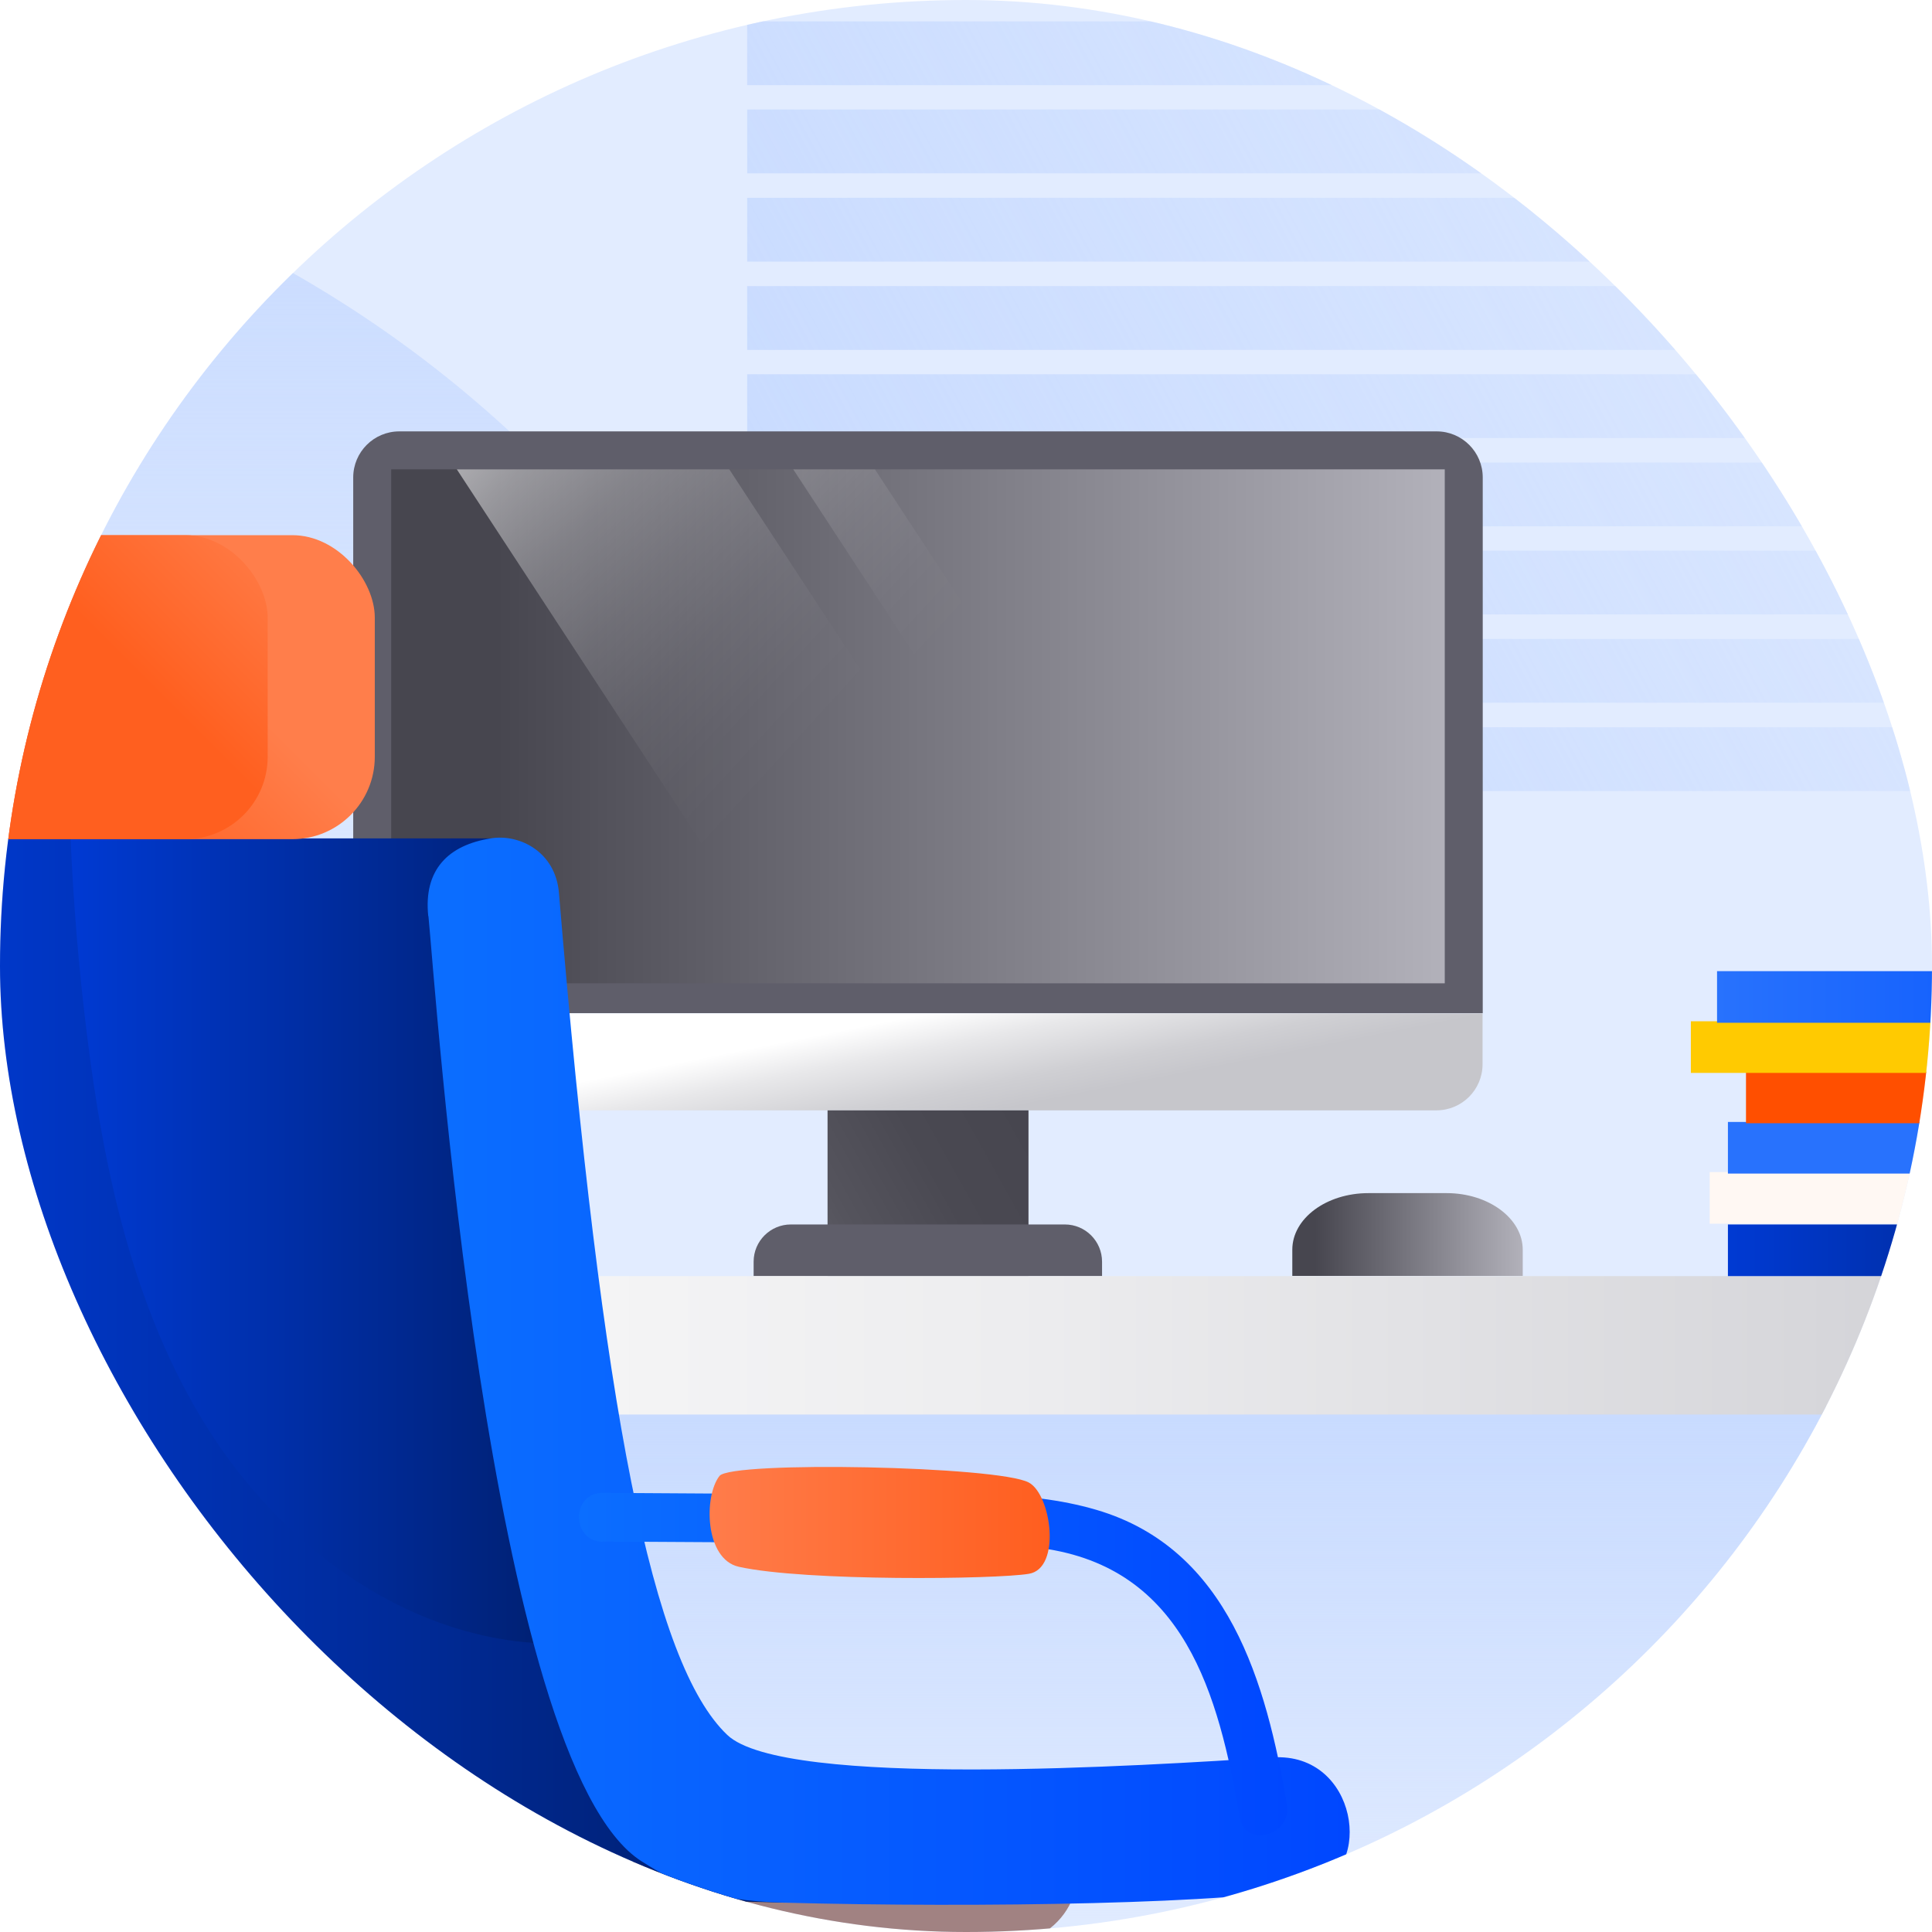 <?xml version="1.0" encoding="UTF-8"?>
<svg id="Layer_2" data-name="Layer 2" xmlns="http://www.w3.org/2000/svg" xmlns:xlink="http://www.w3.org/1999/xlink" viewBox="0 0 104.8 104.8">
  <defs>
    <style>
      .cls-1 {
        fill: url(#linear-gradient-15);
      }

      .cls-2 {
        fill: url(#linear-gradient-13);
      }

      .cls-3 {
        fill: url(#linear-gradient-2);
      }

      .cls-4 {
        fill: #ffca01;
      }

      .cls-5 {
        fill: url(#linear-gradient-25);
      }

      .cls-6 {
        fill: url(#linear-gradient-10);
      }

      .cls-7 {
        fill: url(#linear-gradient-12);
      }

      .cls-8 {
        fill: url(#linear-gradient-27);
      }

      .cls-9 {
        fill: #2872fd;
      }

      .cls-10 {
        fill: url(#linear-gradient-26);
      }

      .cls-11 {
        fill: none;
      }

      .cls-12 {
        fill: url(#linear-gradient-4);
      }

      .cls-13 {
        fill: #ff4f00;
      }

      .cls-14 {
        fill: url(#linear-gradient-3);
      }

      .cls-15 {
        fill: url(#linear-gradient-5);
      }

      .cls-16 {
        fill: url(#linear-gradient-22);
      }

      .cls-17 {
        fill: #a18282;
      }

      .cls-18 {
        fill: url(#linear-gradient-24);
      }

      .cls-19 {
        fill: #5f5e6a;
      }

      .cls-20 {
        fill: url(#linear-gradient-8);
      }

      .cls-21 {
        fill: url(#linear-gradient-14);
      }

      .cls-22 {
        fill: url(#linear-gradient-20);
      }

      .cls-23 {
        fill: #fff8f3;
      }

      .cls-24 {
        fill: url(#linear-gradient-17);
      }

      .cls-25 {
        fill: url(#linear-gradient-7);
      }

      .cls-26 {
        fill: url(#linear-gradient-9);
      }

      .cls-27 {
        fill: url(#linear-gradient-11);
      }

      .cls-28 {
        fill: url(#linear-gradient-19);
      }

      .cls-29 {
        fill: url(#linear-gradient-6);
      }

      .cls-30 {
        fill: url(#linear-gradient-21);
      }

      .cls-31 {
        fill: #e2ecff;
      }

      .cls-32 {
        fill: url(#linear-gradient-16);
      }

      .cls-33 {
        fill: url(#linear-gradient);
      }

      .cls-34 {
        fill: url(#linear-gradient-23);
      }

      .cls-35 {
        clip-path: url(#clippath);
      }

      .cls-36 {
        fill: url(#linear-gradient-18);
      }
    </style>
    <clipPath id="clippath">
      <rect class="cls-11" x="0" y="0" width="104.8" height="104.8" rx="52.4" ry="52.4"/>
    </clipPath>
    <linearGradient id="linear-gradient" x1="-15.56" y1="60.96" x2="-15.56" y2="5.11" gradientUnits="userSpaceOnUse">
      <stop offset="0" stop-color="#c7daff" stop-opacity="0"/>
      <stop offset="1" stop-color="#c7daff"/>
    </linearGradient>
    <linearGradient id="linear-gradient-2" x1="115.35" y1="-19.91" x2="31.32" y2="25.56" xlink:href="#linear-gradient"/>
    <linearGradient id="linear-gradient-3" x1="117.35" y1="-16.21" x2="33.33" y2="29.26" xlink:href="#linear-gradient"/>
    <linearGradient id="linear-gradient-4" x1="119.36" y1="-12.51" x2="35.33" y2="32.96" xlink:href="#linear-gradient"/>
    <linearGradient id="linear-gradient-5" x1="121.36" y1="-8.81" x2="37.33" y2="36.66" xlink:href="#linear-gradient"/>
    <linearGradient id="linear-gradient-6" x1="123.36" y1="-5.1" x2="39.34" y2="40.37" xlink:href="#linear-gradient"/>
    <linearGradient id="linear-gradient-7" x1="125.37" y1="-1.4" x2="41.34" y2="44.07" xlink:href="#linear-gradient"/>
    <linearGradient id="linear-gradient-8" x1="127.37" y1="2.3" x2="43.34" y2="47.77" xlink:href="#linear-gradient"/>
    <linearGradient id="linear-gradient-9" x1="129.37" y1="6" x2="45.35" y2="51.47" xlink:href="#linear-gradient"/>
    <linearGradient id="linear-gradient-10" x1="131.38" y1="9.7" x2="47.35" y2="55.17" xlink:href="#linear-gradient"/>
    <linearGradient id="linear-gradient-11" x1="70.1" y1="66.97" x2="82.6" y2="66.97" gradientUnits="userSpaceOnUse">
      <stop offset=".1" stop-color="#47464f"/>
      <stop offset="1" stop-color="#b2b1ba"/>
    </linearGradient>
    <linearGradient id="linear-gradient-12" x1="49.46" y1="54.76" x2="50.67" y2="60.91" gradientUnits="userSpaceOnUse">
      <stop offset=".06" stop-color="#fff"/>
      <stop offset=".35" stop-color="#e8e8ea"/>
      <stop offset=".76" stop-color="#cfcfd3"/>
      <stop offset="1" stop-color="#c6c6cb"/>
    </linearGradient>
    <linearGradient id="linear-gradient-13" x1="21.22" y1="39.4" x2="78.37" y2="39.4" xlink:href="#linear-gradient-11"/>
    <linearGradient id="linear-gradient-14" x1="58.96" y1="59.92" x2="30.88" y2="75.56" gradientUnits="userSpaceOnUse">
      <stop offset=".1" stop-color="#47464f"/>
      <stop offset=".28" stop-color="#4a4952"/>
      <stop offset=".45" stop-color="#55545d"/>
      <stop offset=".62" stop-color="#686770"/>
      <stop offset=".79" stop-color="#83828b"/>
      <stop offset=".95" stop-color="#a4a3ac"/>
      <stop offset="1" stop-color="#b2b1ba"/>
    </linearGradient>
    <linearGradient id="linear-gradient-15" x1="13.37" y1="13.9" x2="44.85" y2="42.65" gradientUnits="userSpaceOnUse">
      <stop offset=".16" stop-color="#fff"/>
      <stop offset=".23" stop-color="#fff" stop-opacity=".86"/>
      <stop offset=".33" stop-color="#fff" stop-opacity=".63"/>
      <stop offset=".44" stop-color="#fff" stop-opacity=".44"/>
      <stop offset=".55" stop-color="#fff" stop-opacity=".28"/>
      <stop offset=".66" stop-color="#fff" stop-opacity=".16"/>
      <stop offset=".76" stop-color="#fff" stop-opacity=".07"/>
      <stop offset=".85" stop-color="#fff" stop-opacity=".02"/>
      <stop offset=".94" stop-color="#fff" stop-opacity="0"/>
    </linearGradient>
    <linearGradient id="linear-gradient-16" x1="21.32" y1="9.21" x2="51.88" y2="37.13" gradientUnits="userSpaceOnUse">
      <stop offset=".16" stop-color="#fff"/>
      <stop offset=".19" stop-color="#fff" stop-opacity=".94"/>
      <stop offset=".31" stop-color="#fff" stop-opacity=".69"/>
      <stop offset=".43" stop-color="#fff" stop-opacity=".48"/>
      <stop offset=".55" stop-color="#fff" stop-opacity=".31"/>
      <stop offset=".66" stop-color="#fff" stop-opacity=".17"/>
      <stop offset=".76" stop-color="#fff" stop-opacity=".08"/>
      <stop offset=".86" stop-color="#fff" stop-opacity=".02"/>
      <stop offset=".94" stop-color="#fff" stop-opacity="0"/>
    </linearGradient>
    <linearGradient id="linear-gradient-17" x1="108.78" y1="106.98" x2="108.78" y2="75.21" xlink:href="#linear-gradient"/>
    <linearGradient id="linear-gradient-18" x1="-34.2" y1="72.97" x2="124.73" y2="72.97" gradientUnits="userSpaceOnUse">
      <stop offset=".06" stop-color="#fff"/>
      <stop offset=".3" stop-color="#fafafa"/>
      <stop offset=".56" stop-color="#ededef"/>
      <stop offset=".83" stop-color="#d7d7db"/>
      <stop offset="1" stop-color="#c6c6cb"/>
    </linearGradient>
    <linearGradient id="linear-gradient-19" x1="-4.69" y1="74.34" x2="42.55" y2="74.34" gradientUnits="userSpaceOnUse">
      <stop offset="0" stop-color="#003ad3"/>
      <stop offset=".54" stop-color="#002b9a"/>
      <stop offset="1" stop-color="#001e6a"/>
    </linearGradient>
    <linearGradient id="linear-gradient-20" x1="3.83" y1="67.32" x2="31.93" y2="67.32" xlink:href="#linear-gradient-19"/>
    <linearGradient id="linear-gradient-21" x1="9.85" y1="34.53" x2="1.83" y2="42.55" gradientUnits="userSpaceOnUse">
      <stop offset="0" stop-color="#ff7e4b"/>
      <stop offset="1" stop-color="#ff5f1f"/>
    </linearGradient>
    <linearGradient id="linear-gradient-22" x1="12.49" y1="26.09" x2="4.75" y2="33.83" xlink:href="#linear-gradient-21"/>
    <linearGradient id="linear-gradient-23" x1="23.21" y1="74.38" x2="73.22" y2="74.38" gradientUnits="userSpaceOnUse">
      <stop offset="0" stop-color="#0b6eff"/>
      <stop offset="1" stop-color="#0047ff"/>
    </linearGradient>
    <linearGradient id="linear-gradient-24" x1="31.4" y1="90.26" x2="69.83" y2="90.26" xlink:href="#linear-gradient-23"/>
    <linearGradient id="linear-gradient-25" x1="38.49" y1="82.58" x2="56.94" y2="82.58" gradientUnits="userSpaceOnUse">
      <stop offset="0" stop-color="#ff7c4a"/>
      <stop offset="1" stop-color="#ff5e1f"/>
    </linearGradient>
    <linearGradient id="linear-gradient-26" x1="93.73" y1="67.82" x2="121.37" y2="67.82" gradientUnits="userSpaceOnUse">
      <stop offset="0" stop-color="#003ad3"/>
      <stop offset="1" stop-color="#001e6a"/>
    </linearGradient>
    <linearGradient id="linear-gradient-27" x1="93.14" y1="54.08" x2="120.79" y2="54.08" gradientUnits="userSpaceOnUse">
      <stop offset="0" stop-color="#2872fd"/>
      <stop offset="1" stop-color="#004ffd"/>
    </linearGradient>
  </defs>
  <g id="Quiz">
    <g class="cls-35">
      <g>
        <rect class="cls-31" x="-80.75" y="-46.83" width="347.75" height="234.45"/>
        <path class="cls-33" d="M47.25,59.49C42.14,29.42,15.97,6.52-15.56,6.52s-57.69,22.9-62.81,52.97H47.25Z"/>
        <g>
          <g>
            <rect class="cls-3" x="40.53" y="1.16" width="65.38" height="3.46"/>
            <rect class="cls-14" x="40.53" y="5.94" width="65.38" height="3.46"/>
            <rect class="cls-12" x="40.53" y="10.73" width="65.38" height="3.46"/>
            <rect class="cls-15" x="40.53" y="15.52" width="65.38" height="3.46"/>
            <rect class="cls-29" x="40.53" y="20.3" width="65.38" height="3.46"/>
            <rect class="cls-25" x="40.53" y="25.09" width="65.38" height="3.46"/>
            <rect class="cls-20" x="40.53" y="29.87" width="65.38" height="3.46"/>
            <rect class="cls-26" x="40.53" y="34.66" width="65.38" height="3.46"/>
            <rect class="cls-6" x="40.53" y="39.45" width="65.38" height="3.46"/>
          </g>
          <g>
            <path class="cls-27" d="M78.48,64.72h-4.25c-2.28,0-4.13,1.37-4.13,3.07v1.42h12.5v-1.42c0-1.69-1.85-3.07-4.13-3.07Z"/>
            <g>
              <g>
                <path class="cls-19" d="M80.43,25.9c0-1.38-1.12-2.5-2.5-2.5H21.66c-1.38,0-2.5,1.12-2.5,2.5v29.06h61.27v-29.06Z"/>
                <path class="cls-7" d="M21.66,60.23h56.26c1.38,0,2.5-1.12,2.5-2.5v-2.76H19.16v2.76c0,1.38,1.12,2.5,2.5,2.5Z"/>
              </g>
              <rect class="cls-2" x="21.22" y="25.46" width="57.15" height="27.88"/>
              <rect class="cls-21" x="44.89" y="60.23" width="10.9" height="8.99"/>
              <path class="cls-19" d="M42.91,66.42h14.85c1.12,0,2.02.91,2.02,2.02v.78h-18.9v-.78c0-1.12.91-2.02,2.02-2.02Z"/>
              <polygon class="cls-1" points="57.81 53.34 43.03 53.34 24.78 25.46 39.56 25.46 57.81 53.34"/>
              <polyline class="cls-32" points="47.46 25.46 65.71 53.34 61.28 53.34 43.03 25.46"/>
            </g>
          </g>
          <g>
            <rect class="cls-24" x="-34.2" y="76.27" width="285.96" height="36.93"/>
            <rect class="cls-36" x="-34.2" y="69.22" width="158.94" height="7.51"/>
          </g>
          <g>
            <path class="cls-17" d="M22,101.21s-.58,3.85,5.61,4.74c6.19.88,21.61.71,27.02-.35,4.57-.89,3.87-5.09,3.87-5.09l-36.5.7Z"/>
            <path class="cls-28" d="M42.55,103.21l-27.81-.74c-5.92-.23-10.12-1.95-11.36-7.74-2.91-13.58-7.46-38.96-7.96-42.7-.88-6.78,3.74-6.55,3.74-6.55h27.51s1.8,28.72,5.25,43.57c.68,2.93,1.42,5.32,2.23,6.84,2.06,3.88,8.4,7.32,8.4,7.32Z"/>
            <path class="cls-22" d="M31.93,89.04c-.86.11-1.74.14-2.6.1-7.5-.36-14.18-5.42-18.15-11.79-3.96-6.37-5.57-13.92-6.48-21.37-.43-3.49-.72-6.99-.87-10.5h22.85s1.8,28.72,5.25,43.57Z"/>
            <rect class="cls-30" x="-6.12" y="29.03" width="26.45" height="16.49" rx="4.47" ry="4.47"/>
            <rect class="cls-16" x="-11.93" y="29.03" width="26.45" height="16.49" rx="4.47" ry="4.47"/>
            <path class="cls-34" d="M23.24,49.7c.35,3.34,3.21,45.98,11.57,51.27,2.13,1.34,3.71,2.13,7.74,2.24,10.42.28,24.73.07,28.65-.88,3.34-.81,2.46-7.29-2.16-7-6.92.44-26.51,1.71-29.59-1.22-4.05-3.85-6.78-17.46-9.13-45.67-.18-2.21-2.1-3.2-3.65-2.97-2.37.36-3.7,1.72-3.44,4.22Z"/>
            <path class="cls-18" d="M32.68,83.62c4.02.02,8.03.05,12.05.07,3.88.02,7.91-.24,11.76.29,7.76,1.05,9.61,7.92,10.76,14.61.29,1.68,2.84.97,2.56-.7-1.13-6.6-3.15-13.88-10.34-15.99-3.88-1.14-8.16-.81-12.15-.83-4.88-.03-9.75-.06-14.63-.09-1.71-.01-1.71,2.64,0,2.65h0Z"/>
            <path class="cls-5" d="M39.03,80.06c-.86,1.09-.81,4.52,1.05,4.93,3.62.8,13.96.68,15.73.38,1.77-.29,1.22-4.29,0-4.95-1.66-.9-16.13-1.18-16.78-.36Z"/>
          </g>
          <g>
            <rect class="cls-10" x="93.73" y="66.42" width="27.64" height="2.8"/>
            <rect class="cls-23" x="92.74" y="63.58" width="27.64" height="2.8"/>
            <rect class="cls-9" x="93.73" y="60.86" width="27.64" height="2.8"/>
            <rect class="cls-13" x="94.71" y="58.13" width="27.64" height="2.8"/>
            <rect class="cls-4" x="91.72" y="55.4" width="27.64" height="2.8"/>
            <rect class="cls-8" x="93.14" y="52.68" width="27.64" height="2.8"/>
          </g>
        </g>
      </g>
    </g>
  </g>
</svg>